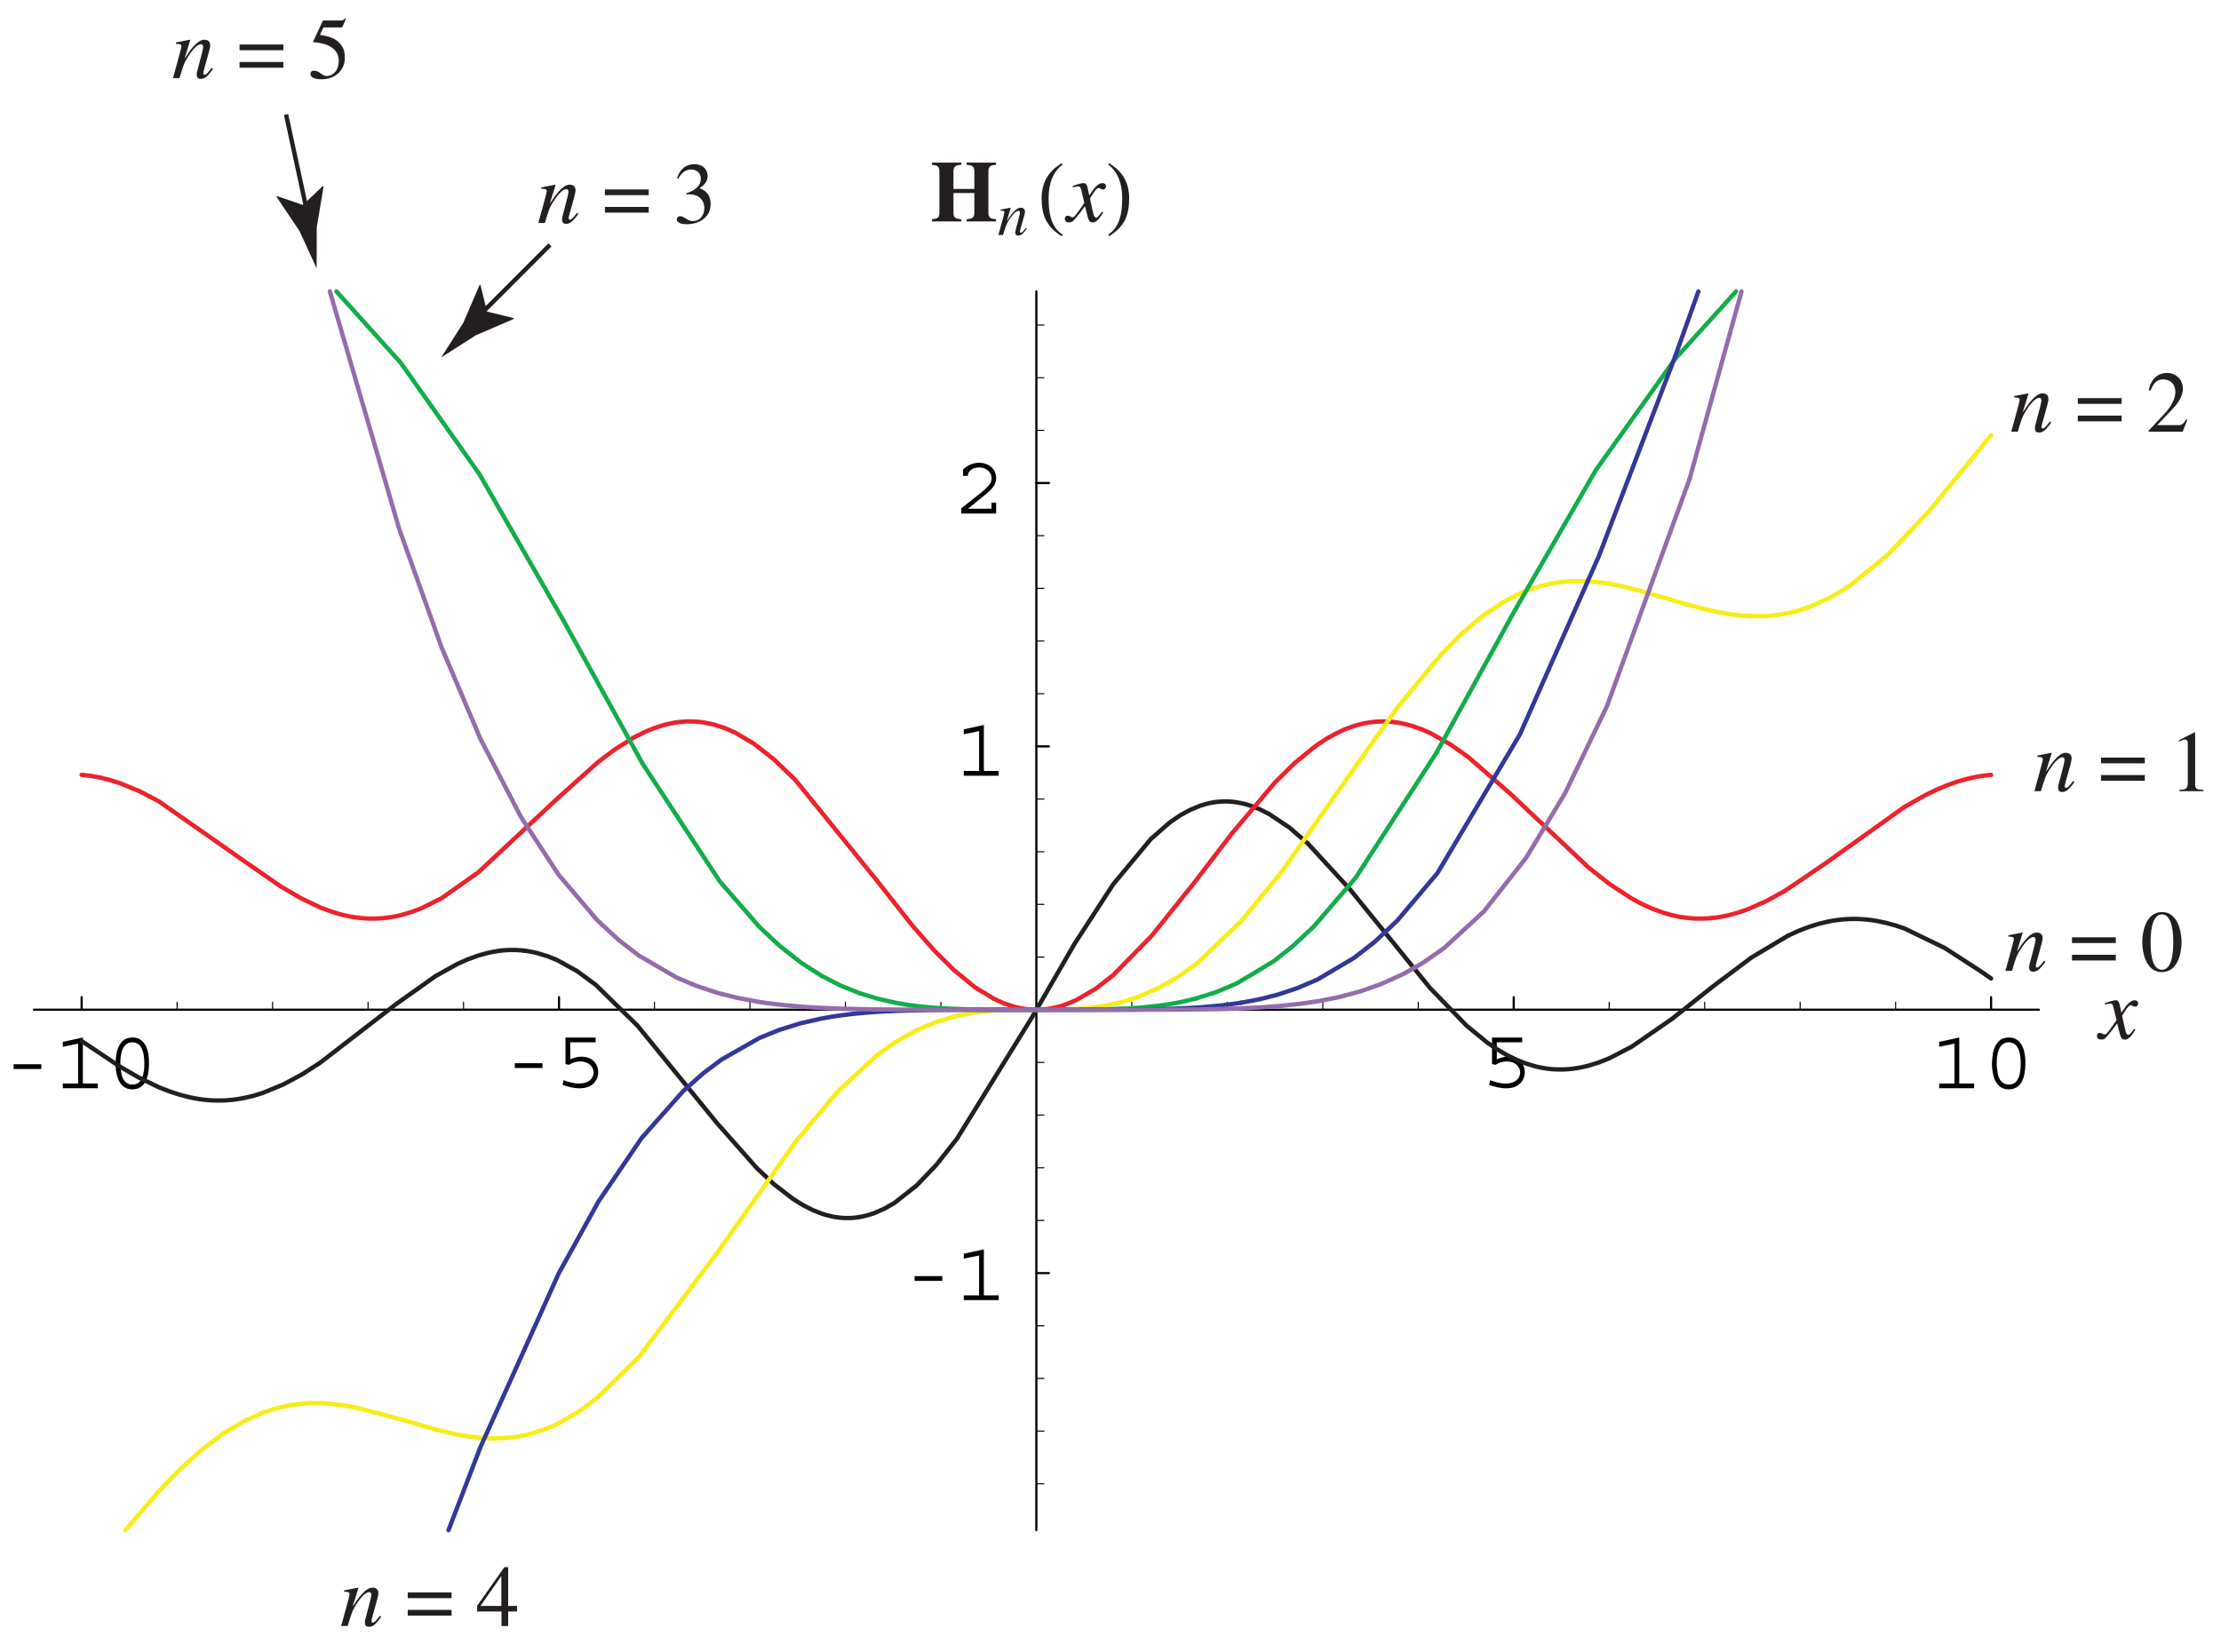 <?xml version="1.0" encoding="UTF-8"?>
<svg xmlns="http://www.w3.org/2000/svg" xmlns:xlink="http://www.w3.org/1999/xlink" width="254.21" height="189.16" viewBox="0 0 254.21 189.16">
<defs>
<g>
<g id="glyph-0-0">
</g>
<g id="glyph-0-1">
<path d="M 4.562 -2.203 L 4.562 -2.75 L 1.391 -2.75 L 1.391 -2.203 Z M 4.562 -2.203 "/>
</g>
<g id="glyph-0-2">
<path d="M 5.047 0 L 5.047 -0.547 L 3.344 -0.547 L 3.344 -5.812 L 1.047 -5.312 L 1.047 -4.75 L 2.797 -5.109 L 2.797 -0.547 L 1.047 -0.547 L 1.047 0 Z M 5.047 0 "/>
</g>
<g id="glyph-0-3">
<path d="M 4.938 -2.969 C 4.938 -3.422 4.891 -4.297 4.516 -4.953 C 4.156 -5.531 3.719 -5.812 3.062 -5.812 C 2.859 -5.812 2.656 -5.781 2.484 -5.734 C 1.656 -5.484 1.297 -4.578 1.188 -3.766 C 1.141 -3.453 1.109 -3 1.109 -2.875 C 1.109 -1.922 1.312 0.125 3.031 0.125 C 4.859 0.125 4.938 -2.031 4.938 -2.969 Z M 4.406 -2.922 L 4.406 -2.844 C 4.406 -1.828 4.234 -0.422 3.062 -0.422 C 2.188 -0.422 1.906 -1.172 1.844 -1.406 C 1.734 -1.875 1.656 -2.375 1.656 -2.859 C 1.656 -4.016 1.938 -5.266 3.031 -5.266 C 3.469 -5.266 3.859 -5.031 4.062 -4.641 C 4.328 -4.141 4.391 -3.531 4.406 -2.922 Z M 4.406 -2.922 "/>
</g>
<g id="glyph-0-4">
</g>
<g id="glyph-0-5">
<path d="M 4.969 -1.703 C 4.969 -2.641 4.312 -3.5 3.062 -3.5 C 2.609 -3.5 2.141 -3.375 1.766 -3.188 L 1.766 -5.141 L 4.672 -5.141 L 4.672 -5.688 L 1.219 -5.688 L 1.219 -2.656 L 1.609 -2.562 C 2.234 -2.953 2.766 -2.953 2.922 -2.953 C 3.906 -2.953 4.438 -2.312 4.438 -1.688 C 4.438 -0.969 3.828 -0.422 2.781 -0.422 C 2.156 -0.422 1.547 -0.609 1 -0.812 L 0.891 -0.266 C 1.5 -0.062 2.156 0.125 2.828 0.125 C 4.531 0.125 4.969 -1.031 4.969 -1.703 Z M 4.969 -1.703 "/>
</g>
<g id="glyph-0-6">
<path d="M 4.75 0 L 4.75 -1.25 L 4.219 -1.25 L 4.219 -0.547 L 1.531 -0.547 L 3.234 -1.938 C 4.297 -2.781 4.75 -3.281 4.75 -4.062 C 4.75 -4.344 4.672 -4.641 4.547 -4.891 C 4.203 -5.531 3.438 -5.812 2.844 -5.812 C 2.094 -5.812 1.469 -5.547 0.969 -5.031 L 0.969 -4.312 L 1.516 -4.312 C 1.516 -4.984 2.234 -5.281 2.797 -5.281 C 3.547 -5.281 4.234 -4.797 4.234 -4 C 4.234 -3.859 4.188 -3.719 4.141 -3.578 C 4.016 -3.25 3.234 -2.531 2.969 -2.344 L 0.75 -0.594 L 0.75 0 Z M 4.75 0 "/>
</g>
<g id="glyph-1-0">
</g>
<g id="glyph-1-1">
<path d="M 4 -1.109 C 3.734 -0.812 3.531 -0.438 3.328 -0.438 C 3.125 -0.438 3.062 -0.688 3.016 -0.844 C 2.953 -1.094 2.625 -2.453 2.625 -2.625 C 2.625 -2.625 3.297 -3.828 3.578 -3.828 C 3.797 -3.828 3.875 -3.656 4.109 -3.656 C 4.344 -3.656 4.453 -3.859 4.453 -4.031 C 4.453 -4.266 4.234 -4.391 4.047 -4.391 C 3.516 -4.391 3.062 -3.781 2.531 -2.969 L 2.422 -3.516 C 2.25 -4.391 2.094 -4.391 1.875 -4.391 C 1.562 -4.391 0.906 -4.156 0.641 -4.062 L 0.672 -3.906 C 1 -3.984 1.141 -4.016 1.219 -4.016 C 1.5 -4.016 1.531 -3.875 1.625 -3.578 C 1.625 -3.516 1.969 -2.203 1.969 -2.109 C 1.078 -0.812 0.812 -0.469 0.641 -0.469 C 0.469 -0.469 0.281 -0.656 0.062 -0.656 C -0.156 -0.656 -0.266 -0.484 -0.266 -0.312 C -0.266 -0.078 -0.109 0.109 0.219 0.109 C 0.531 0.109 0.641 0 0.812 -0.188 C 1.156 -0.562 1.578 -1.094 2.047 -1.75 L 2.344 -0.562 C 2.484 -0.031 2.625 0.109 2.922 0.109 C 3.141 0.109 3.438 0.109 4.141 -1.031 Z M 4 -1.109 "/>
</g>
<g id="glyph-1-2">
</g>
<g id="glyph-1-3">
<path d="M 4.578 -1.172 C 4.203 -0.703 3.969 -0.375 3.766 -0.375 C 3.75 -0.375 3.609 -0.391 3.609 -0.547 C 3.609 -0.844 4.406 -3.297 4.406 -3.734 C 4.406 -4.156 4.172 -4.391 3.719 -4.391 C 2.891 -4.391 1.969 -3 1.5 -2.266 L 1.484 -2.297 L 2.125 -4.375 L 2.094 -4.391 C 1.547 -4.281 1.016 -4.188 0.484 -4.078 L 0.484 -3.922 C 1.016 -3.922 1.109 -3.812 1.109 -3.656 C 1.109 -3.453 0.453 -1.125 0.141 0 L 0.891 0 C 1.297 -1.359 1.422 -1.781 1.875 -2.469 C 2.234 -3.031 2.859 -3.875 3.344 -3.875 C 3.531 -3.875 3.594 -3.75 3.594 -3.562 C 3.594 -3.172 2.859 -0.734 2.859 -0.5 C 2.859 -0.203 2.875 0.094 3.328 0.094 C 3.875 0.094 4.219 -0.375 4.719 -1.031 Z M 4.578 -1.172 "/>
</g>
<g id="glyph-2-0">
</g>
<g id="glyph-2-1">
<path d="M 7.547 -0.25 C 7.031 -0.312 6.672 -0.359 6.672 -0.953 L 6.672 -5.766 C 6.672 -6.422 7.125 -6.453 7.547 -6.484 L 7.547 -6.734 L 4.172 -6.734 L 4.172 -6.484 C 4.609 -6.453 5.062 -6.422 5.062 -5.766 L 5.062 -3.719 L 2.672 -3.719 L 2.672 -5.766 C 2.672 -6.422 3.125 -6.453 3.562 -6.484 L 3.562 -6.734 L 0.203 -6.734 L 0.203 -6.484 C 0.625 -6.438 1.062 -6.422 1.062 -5.766 L 1.062 -0.953 C 1.062 -0.375 0.734 -0.312 0.203 -0.25 L 0.203 0 L 3.562 0 L 3.562 -0.25 C 3.031 -0.312 2.672 -0.344 2.672 -0.953 L 2.672 -3.25 L 5.062 -3.25 L 5.062 -0.953 C 5.062 -0.344 4.703 -0.312 4.172 -0.25 L 4.172 0 L 7.547 0 Z M 7.547 -0.25 "/>
</g>
<g id="glyph-2-2">
</g>
<g id="glyph-3-0">
</g>
<g id="glyph-3-1">
<path d="M 3.266 -0.828 C 3 -0.5 2.828 -0.266 2.688 -0.266 C 2.672 -0.266 2.562 -0.281 2.562 -0.391 C 2.562 -0.609 3.141 -2.359 3.141 -2.656 C 3.141 -2.953 2.969 -3.125 2.641 -3.125 C 2.062 -3.125 1.406 -2.141 1.078 -1.625 L 1.062 -1.625 L 1.516 -3.109 L 1.484 -3.125 C 1.109 -3.047 0.719 -2.984 0.344 -2.906 L 0.344 -2.797 C 0.719 -2.797 0.797 -2.719 0.797 -2.609 C 0.797 -2.469 0.312 -0.797 0.094 0 L 0.625 0 C 0.922 -0.969 1.016 -1.266 1.344 -1.766 C 1.594 -2.156 2.047 -2.766 2.391 -2.766 C 2.516 -2.766 2.562 -2.672 2.562 -2.547 C 2.562 -2.25 2.031 -0.531 2.031 -0.359 C 2.031 -0.156 2.047 0.062 2.375 0.062 C 2.766 0.062 3 -0.266 3.359 -0.734 Z M 3.266 -0.828 "/>
</g>
<g id="glyph-3-2">
</g>
<g id="glyph-5-0">
</g>
<g id="glyph-5-1">
</g>
<g id="glyph-5-2">
<path d="M 5.312 -3.844 L 0.297 -3.844 L 0.297 -3.188 L 5.312 -3.188 Z M 5.312 -1.844 L 0.297 -1.844 L 0.297 -1.188 L 5.312 -1.188 Z M 5.312 -1.844 "/>
</g>
<g id="glyph-5-3">
<path d="M 2.484 -6.469 C 3.766 -6.469 3.781 -3.969 3.781 -3.297 C 3.781 -2.516 3.766 -0.125 2.484 -0.125 C 1.219 -0.125 1.188 -2.484 1.188 -3.297 C 1.188 -3.969 1.219 -6.469 2.484 -6.469 Z M 2.484 -6.734 C 0.656 -6.734 0.234 -4.469 0.234 -3.297 C 0.234 -2.094 0.656 0.141 2.484 0.141 C 4.312 0.141 4.734 -2.094 4.734 -3.297 C 4.734 -4.469 4.312 -6.734 2.484 -6.734 Z M 2.484 -6.734 "/>
</g>
<g id="glyph-5-4">
<path d="M 1.172 0 L 3.922 0 L 3.922 -0.156 C 3.172 -0.156 2.969 -0.266 2.969 -0.734 L 2.969 -6.703 L 2.891 -6.734 L 1.109 -5.828 L 1.109 -5.688 C 1.656 -5.906 1.656 -5.906 1.781 -5.906 C 2.125 -5.906 2.125 -5.641 2.125 -5.438 L 2.125 -0.922 C 2.125 -0.188 1.75 -0.172 1.172 -0.156 Z M 1.172 0 "/>
</g>
<g id="glyph-5-5">
<path d="M 4.734 -1.359 L 4.594 -1.406 C 4.203 -0.781 4.016 -0.75 3.656 -0.75 L 1.281 -0.75 L 2.953 -2.516 C 3.391 -2.969 4.219 -3.875 4.219 -4.938 C 4.219 -6.047 3.328 -6.734 2.422 -6.734 C 1.547 -6.734 0.609 -6.25 0.312 -4.75 L 0.516 -4.703 C 0.734 -5.234 1.031 -5.984 1.938 -5.984 C 3.109 -5.984 3.359 -5.078 3.359 -4.562 C 3.359 -3.828 2.938 -2.922 2.062 -2 L 0.297 -0.125 L 0.297 0 L 4.188 0 Z M 4.734 -1.359 "/>
</g>
<g id="glyph-5-6">
<path d="M 1.516 -3.281 C 2.203 -3.297 2.453 -3.25 2.812 -3.062 C 3.453 -2.734 3.578 -2 3.578 -1.75 C 3.578 -1 3.172 -0.219 2.234 -0.219 C 1.656 -0.219 1.281 -0.781 0.812 -0.781 C 0.656 -0.781 0.422 -0.703 0.422 -0.422 C 0.422 0.094 1.297 0.141 1.531 0.141 C 3.094 0.141 4.297 -0.734 4.297 -2.156 C 4.297 -3.469 3.438 -3.812 3.031 -3.984 C 3.688 -4.422 3.953 -4.844 3.953 -5.391 C 3.953 -5.797 3.688 -6.734 2.406 -6.734 C 1.734 -6.734 0.844 -6.422 0.453 -5.109 L 0.594 -5.078 C 0.75 -5.359 1.172 -6.125 2.062 -6.125 C 2.812 -6.125 3.172 -5.609 3.172 -5.094 C 3.172 -4.188 2.422 -3.703 1.516 -3.406 Z M 1.516 -3.281 "/>
</g>
<g id="glyph-5-7">
<path d="M 4.703 -2.297 L 3.688 -2.297 L 3.688 -6.734 L 3.25 -6.734 L 0.125 -2.297 L 0.125 -1.656 L 2.922 -1.656 L 2.922 0 L 3.688 0 L 3.688 -1.656 L 4.703 -1.656 Z M 2.906 -2.297 L 0.516 -2.297 L 2.891 -5.688 L 2.906 -5.688 Z M 2.906 -2.297 "/>
</g>
<g id="glyph-5-8">
<path d="M 1.797 -5.797 L 3.75 -5.797 C 3.859 -5.797 3.953 -5.797 3.984 -5.891 L 4.359 -6.781 L 4.266 -6.844 C 4.156 -6.703 4.078 -6.594 3.812 -6.594 L 1.734 -6.594 L 0.641 -4.234 C 0.609 -4.156 0.641 -4.094 0.703 -4.094 C 1.781 -4.062 3.547 -3.594 3.547 -2 C 3.547 -0.781 2.812 -0.234 2.156 -0.234 C 1.625 -0.234 1.359 -0.844 0.719 -0.844 C 0.312 -0.844 0.312 -0.562 0.312 -0.453 C 0.312 -0.094 0.781 0.141 1.578 0.141 C 3.141 0.141 4.234 -0.922 4.234 -2.234 C 4.234 -3.125 4.125 -3.406 3.703 -3.938 C 3.109 -4.641 2.188 -4.812 1.391 -4.953 Z M 1.797 -5.797 "/>
</g>
<g id="glyph-4-0">
<path d="M 1.742 0.105 C 1.449 -0.574 1.305 -1.488 1.305 -2.645 C 1.305 -4.414 1.84 -5.699 2.898 -6.508 L 2.781 -6.672 C 2.527 -6.477 2.266 -6.293 2.004 -6.098 C 1.586 -5.73 1.246 -5.312 1 -4.844 C 0.672 -4.203 0.504 -3.473 0.504 -2.656 C 0.504 -1.664 0.652 -0.867 0.953 -0.242 C 1.305 0.496 1.918 1.137 2.793 1.691 L 2.918 1.516 C 2.383 1.168 1.992 0.691 1.742 0.105 "/>
</g>
<g id="glyph-4-1">
<path d="M 2.188 -4.844 C 1.945 -5.312 1.613 -5.73 1.188 -6.098 C 0.926 -6.293 0.66 -6.477 0.398 -6.672 L 0.293 -6.508 C 1.352 -5.699 1.887 -4.414 1.887 -2.645 C 1.887 -1.488 1.742 -0.574 1.449 0.105 C 1.195 0.691 0.809 1.168 0.273 1.516 L 0.398 1.691 C 1.273 1.137 1.898 0.496 2.238 -0.242 C 2.539 -0.867 2.684 -1.664 2.684 -2.656 C 2.684 -3.473 2.52 -4.203 2.188 -4.844 "/>
</g>
</g>
</defs>
<path fill="none" stroke-width="2.5" stroke-linecap="round" stroke-linejoin="round" stroke="rgb(0%, 0%, 0%)" stroke-opacity="1" stroke-miterlimit="10" d="M 91.766 727.234 L 91.766 741.555 " transform="matrix(0.1, 0, 0, -0.1, 0.169, 188.324)"/>
<g fill="rgb(0%, 0%, 0%)" fill-opacity="1">
<use xlink:href="#glyph-0-1" x="0.169" y="124.593"/>
<use xlink:href="#glyph-0-2" x="6.142" y="124.593"/>
<use xlink:href="#glyph-0-3" x="12.116" y="124.593"/>
<use xlink:href="#glyph-0-4" x="18.089" y="124.593"/>
</g>
<path fill="none" stroke-width="2.5" stroke-linecap="round" stroke-linejoin="round" stroke="rgb(0%, 0%, 0%)" stroke-opacity="1" stroke-miterlimit="10" d="M 638.127 727.234 L 638.127 741.555 " transform="matrix(0.1, 0, 0, -0.1, 0.169, 188.324)"/>
<g fill="rgb(0%, 0%, 0%)" fill-opacity="1">
<use xlink:href="#glyph-0-1" x="57.53" y="124.474"/>
<use xlink:href="#glyph-0-5" x="63.503" y="124.474"/>
<use xlink:href="#glyph-0-4" x="69.477" y="124.474"/>
</g>
<path fill="none" stroke-width="2.5" stroke-linecap="round" stroke-linejoin="round" stroke="rgb(0%, 0%, 0%)" stroke-opacity="1" stroke-miterlimit="10" d="M 1730.887 727.234 L 1730.887 741.555 " transform="matrix(0.1, 0, 0, -0.1, 0.169, 188.324)"/>
<g fill="rgb(0%, 0%, 0%)" fill-opacity="1">
<use xlink:href="#glyph-0-5" x="169.554" y="124.474"/>
<use xlink:href="#glyph-0-4" x="175.528" y="124.474"/>
</g>
<path fill="none" stroke-width="2.5" stroke-linecap="round" stroke-linejoin="round" stroke="rgb(0%, 0%, 0%)" stroke-opacity="1" stroke-miterlimit="10" d="M 2277.248 727.234 L 2277.248 741.555 " transform="matrix(0.1, 0, 0, -0.1, 0.169, 188.324)"/>
<g fill="rgb(0%, 0%, 0%)" fill-opacity="1">
<use xlink:href="#glyph-0-2" x="220.908" y="124.593"/>
<use xlink:href="#glyph-0-3" x="226.882" y="124.593"/>
<use xlink:href="#glyph-0-4" x="232.855" y="124.593"/>
</g>
<path fill="none" stroke-width="1.25" stroke-linecap="round" stroke-linejoin="round" stroke="rgb(0%, 0%, 0%)" stroke-opacity="1" stroke-miterlimit="10" d="M 201.038 727.234 L 201.038 735.826 " transform="matrix(0.1, 0, 0, -0.1, 0.169, 188.324)"/>
<path fill="none" stroke-width="1.25" stroke-linecap="round" stroke-linejoin="round" stroke="rgb(0%, 0%, 0%)" stroke-opacity="1" stroke-miterlimit="10" d="M 310.31 727.234 L 310.31 735.826 " transform="matrix(0.1, 0, 0, -0.1, 0.169, 188.324)"/>
<path fill="none" stroke-width="1.25" stroke-linecap="round" stroke-linejoin="round" stroke="rgb(0%, 0%, 0%)" stroke-opacity="1" stroke-miterlimit="10" d="M 419.582 727.234 L 419.582 735.826 " transform="matrix(0.1, 0, 0, -0.1, 0.169, 188.324)"/>
<path fill="none" stroke-width="1.25" stroke-linecap="round" stroke-linejoin="round" stroke="rgb(0%, 0%, 0%)" stroke-opacity="1" stroke-miterlimit="10" d="M 528.854 727.234 L 528.854 735.826 " transform="matrix(0.1, 0, 0, -0.1, 0.169, 188.324)"/>
<path fill="none" stroke-width="1.25" stroke-linecap="round" stroke-linejoin="round" stroke="rgb(0%, 0%, 0%)" stroke-opacity="1" stroke-miterlimit="10" d="M 747.399 727.234 L 747.399 735.826 " transform="matrix(0.1, 0, 0, -0.1, 0.169, 188.324)"/>
<path fill="none" stroke-width="1.25" stroke-linecap="round" stroke-linejoin="round" stroke="rgb(0%, 0%, 0%)" stroke-opacity="1" stroke-miterlimit="10" d="M 856.671 727.234 L 856.671 735.826 " transform="matrix(0.1, 0, 0, -0.1, 0.169, 188.324)"/>
<path fill="none" stroke-width="1.25" stroke-linecap="round" stroke-linejoin="round" stroke="rgb(0%, 0%, 0%)" stroke-opacity="1" stroke-miterlimit="10" d="M 965.943 727.234 L 965.943 735.826 " transform="matrix(0.1, 0, 0, -0.1, 0.169, 188.324)"/>
<path fill="none" stroke-width="1.25" stroke-linecap="round" stroke-linejoin="round" stroke="rgb(0%, 0%, 0%)" stroke-opacity="1" stroke-miterlimit="10" d="M 1075.215 727.234 L 1075.215 735.826 " transform="matrix(0.1, 0, 0, -0.1, 0.169, 188.324)"/>
<path fill="none" stroke-width="1.25" stroke-linecap="round" stroke-linejoin="round" stroke="rgb(0%, 0%, 0%)" stroke-opacity="1" stroke-miterlimit="10" d="M 1293.759 727.234 L 1293.759 735.826 " transform="matrix(0.1, 0, 0, -0.1, 0.169, 188.324)"/>
<path fill="none" stroke-width="1.25" stroke-linecap="round" stroke-linejoin="round" stroke="rgb(0%, 0%, 0%)" stroke-opacity="1" stroke-miterlimit="10" d="M 1403.032 727.234 L 1403.032 735.826 " transform="matrix(0.1, 0, 0, -0.1, 0.169, 188.324)"/>
<path fill="none" stroke-width="1.25" stroke-linecap="round" stroke-linejoin="round" stroke="rgb(0%, 0%, 0%)" stroke-opacity="1" stroke-miterlimit="10" d="M 1512.343 727.234 L 1512.343 735.826 " transform="matrix(0.1, 0, 0, -0.1, 0.169, 188.324)"/>
<path fill="none" stroke-width="1.25" stroke-linecap="round" stroke-linejoin="round" stroke="rgb(0%, 0%, 0%)" stroke-opacity="1" stroke-miterlimit="10" d="M 1621.615 727.234 L 1621.615 735.826 " transform="matrix(0.1, 0, 0, -0.1, 0.169, 188.324)"/>
<path fill="none" stroke-width="1.25" stroke-linecap="round" stroke-linejoin="round" stroke="rgb(0%, 0%, 0%)" stroke-opacity="1" stroke-miterlimit="10" d="M 1840.16 727.234 L 1840.16 735.826 " transform="matrix(0.1, 0, 0, -0.1, 0.169, 188.324)"/>
<path fill="none" stroke-width="1.25" stroke-linecap="round" stroke-linejoin="round" stroke="rgb(0%, 0%, 0%)" stroke-opacity="1" stroke-miterlimit="10" d="M 1949.432 727.234 L 1949.432 735.826 " transform="matrix(0.1, 0, 0, -0.1, 0.169, 188.324)"/>
<path fill="none" stroke-width="1.25" stroke-linecap="round" stroke-linejoin="round" stroke="rgb(0%, 0%, 0%)" stroke-opacity="1" stroke-miterlimit="10" d="M 2058.704 727.234 L 2058.704 735.826 " transform="matrix(0.1, 0, 0, -0.1, 0.169, 188.324)"/>
<path fill="none" stroke-width="1.25" stroke-linecap="round" stroke-linejoin="round" stroke="rgb(0%, 0%, 0%)" stroke-opacity="1" stroke-miterlimit="10" d="M 2167.976 727.234 L 2167.976 735.826 " transform="matrix(0.1, 0, 0, -0.1, 0.169, 188.324)"/>
<path fill="none" stroke-width="2.5" stroke-linecap="round" stroke-linejoin="round" stroke="rgb(0%, 0%, 0%)" stroke-opacity="1" stroke-miterlimit="10" d="M 37.11 727.234 L 2331.904 727.234 " transform="matrix(0.1, 0, 0, -0.1, 0.169, 188.324)"/>
<g fill="rgb(13.73%, 12.16%, 12.549%)" fill-opacity="1">
<use xlink:href="#glyph-1-1" x="240.277" y="118.909"/>
<use xlink:href="#glyph-1-2" x="244.698" y="118.909"/>
</g>
<path fill="none" stroke-width="2.5" stroke-linecap="round" stroke-linejoin="round" stroke="rgb(0%, 0%, 0%)" stroke-opacity="1" stroke-miterlimit="10" d="M 1184.487 425.705 L 1198.848 425.705 " transform="matrix(0.1, 0, 0, -0.1, 0.169, 188.324)"/>
<g fill="rgb(0%, 0%, 0%)" fill-opacity="1">
<use xlink:href="#glyph-0-1" x="103.293" y="148.847"/>
<use xlink:href="#glyph-0-2" x="109.266" y="148.847"/>
<use xlink:href="#glyph-0-4" x="115.24" y="148.847"/>
</g>
<path fill="none" stroke-width="2.5" stroke-linecap="round" stroke-linejoin="round" stroke="rgb(0%, 0%, 0%)" stroke-opacity="1" stroke-miterlimit="10" d="M 1184.487 1028.723 L 1198.848 1028.723 " transform="matrix(0.1, 0, 0, -0.1, 0.169, 188.324)"/>
<g fill="rgb(0%, 0%, 0%)" fill-opacity="1">
<use xlink:href="#glyph-0-2" x="109.266" y="88.812"/>
<use xlink:href="#glyph-0-4" x="115.24" y="88.812"/>
</g>
<path fill="none" stroke-width="2.5" stroke-linecap="round" stroke-linejoin="round" stroke="rgb(0%, 0%, 0%)" stroke-opacity="1" stroke-miterlimit="10" d="M 1184.487 1330.251 L 1198.848 1330.251 " transform="matrix(0.1, 0, 0, -0.1, 0.169, 188.324)"/>
<g fill="rgb(0%, 0%, 0%)" fill-opacity="1">
<use xlink:href="#glyph-0-6" x="109.266" y="58.794"/>
<use xlink:href="#glyph-0-4" x="115.24" y="58.794"/>
</g>
<path fill="none" stroke-width="1.25" stroke-linecap="round" stroke-linejoin="round" stroke="rgb(0%, 0%, 0%)" stroke-opacity="1" stroke-miterlimit="10" d="M 1184.487 184.522 L 1193.119 184.522 " transform="matrix(0.1, 0, 0, -0.1, 0.169, 188.324)"/>
<path fill="none" stroke-width="1.25" stroke-linecap="round" stroke-linejoin="round" stroke="rgb(0%, 0%, 0%)" stroke-opacity="1" stroke-miterlimit="10" d="M 1184.487 244.827 L 1193.119 244.827 " transform="matrix(0.1, 0, 0, -0.1, 0.169, 188.324)"/>
<path fill="none" stroke-width="1.25" stroke-linecap="round" stroke-linejoin="round" stroke="rgb(0%, 0%, 0%)" stroke-opacity="1" stroke-miterlimit="10" d="M 1184.487 305.133 L 1193.119 305.133 " transform="matrix(0.1, 0, 0, -0.1, 0.169, 188.324)"/>
<path fill="none" stroke-width="1.25" stroke-linecap="round" stroke-linejoin="round" stroke="rgb(0%, 0%, 0%)" stroke-opacity="1" stroke-miterlimit="10" d="M 1184.487 365.399 L 1193.119 365.399 " transform="matrix(0.1, 0, 0, -0.1, 0.169, 188.324)"/>
<path fill="none" stroke-width="1.25" stroke-linecap="round" stroke-linejoin="round" stroke="rgb(0%, 0%, 0%)" stroke-opacity="1" stroke-miterlimit="10" d="M 1184.487 486.011 L 1193.119 486.011 " transform="matrix(0.1, 0, 0, -0.1, 0.169, 188.324)"/>
<path fill="none" stroke-width="1.25" stroke-linecap="round" stroke-linejoin="round" stroke="rgb(0%, 0%, 0%)" stroke-opacity="1" stroke-miterlimit="10" d="M 1184.487 546.316 L 1193.119 546.316 " transform="matrix(0.1, 0, 0, -0.1, 0.169, 188.324)"/>
<path fill="none" stroke-width="1.25" stroke-linecap="round" stroke-linejoin="round" stroke="rgb(0%, 0%, 0%)" stroke-opacity="1" stroke-miterlimit="10" d="M 1184.487 606.622 L 1193.119 606.622 " transform="matrix(0.1, 0, 0, -0.1, 0.169, 188.324)"/>
<path fill="none" stroke-width="1.25" stroke-linecap="round" stroke-linejoin="round" stroke="rgb(0%, 0%, 0%)" stroke-opacity="1" stroke-miterlimit="10" d="M 1184.487 666.928 L 1193.119 666.928 " transform="matrix(0.1, 0, 0, -0.1, 0.169, 188.324)"/>
<path fill="none" stroke-width="1.25" stroke-linecap="round" stroke-linejoin="round" stroke="rgb(0%, 0%, 0%)" stroke-opacity="1" stroke-miterlimit="10" d="M 1184.487 787.539 L 1193.119 787.539 " transform="matrix(0.1, 0, 0, -0.1, 0.169, 188.324)"/>
<path fill="none" stroke-width="1.25" stroke-linecap="round" stroke-linejoin="round" stroke="rgb(0%, 0%, 0%)" stroke-opacity="1" stroke-miterlimit="10" d="M 1184.487 847.845 L 1193.119 847.845 " transform="matrix(0.1, 0, 0, -0.1, 0.169, 188.324)"/>
<path fill="none" stroke-width="1.25" stroke-linecap="round" stroke-linejoin="round" stroke="rgb(0%, 0%, 0%)" stroke-opacity="1" stroke-miterlimit="10" d="M 1184.487 908.111 L 1193.119 908.111 " transform="matrix(0.1, 0, 0, -0.1, 0.169, 188.324)"/>
<path fill="none" stroke-width="1.25" stroke-linecap="round" stroke-linejoin="round" stroke="rgb(0%, 0%, 0%)" stroke-opacity="1" stroke-miterlimit="10" d="M 1184.487 968.417 L 1193.119 968.417 " transform="matrix(0.1, 0, 0, -0.1, 0.169, 188.324)"/>
<path fill="none" stroke-width="1.25" stroke-linecap="round" stroke-linejoin="round" stroke="rgb(0%, 0%, 0%)" stroke-opacity="1" stroke-miterlimit="10" d="M 1184.487 1089.028 L 1193.119 1089.028 " transform="matrix(0.1, 0, 0, -0.1, 0.169, 188.324)"/>
<path fill="none" stroke-width="1.25" stroke-linecap="round" stroke-linejoin="round" stroke="rgb(0%, 0%, 0%)" stroke-opacity="1" stroke-miterlimit="10" d="M 1184.487 1149.334 L 1193.119 1149.334 " transform="matrix(0.1, 0, 0, -0.1, 0.169, 188.324)"/>
<path fill="none" stroke-width="1.25" stroke-linecap="round" stroke-linejoin="round" stroke="rgb(0%, 0%, 0%)" stroke-opacity="1" stroke-miterlimit="10" d="M 1184.487 1209.64 L 1193.119 1209.64 " transform="matrix(0.1, 0, 0, -0.1, 0.169, 188.324)"/>
<path fill="none" stroke-width="1.25" stroke-linecap="round" stroke-linejoin="round" stroke="rgb(0%, 0%, 0%)" stroke-opacity="1" stroke-miterlimit="10" d="M 1184.487 1269.945 L 1193.119 1269.945 " transform="matrix(0.1, 0, 0, -0.1, 0.169, 188.324)"/>
<path fill="none" stroke-width="1.25" stroke-linecap="round" stroke-linejoin="round" stroke="rgb(0%, 0%, 0%)" stroke-opacity="1" stroke-miterlimit="10" d="M 1184.487 1390.557 L 1193.119 1390.557 " transform="matrix(0.1, 0, 0, -0.1, 0.169, 188.324)"/>
<path fill="none" stroke-width="1.25" stroke-linecap="round" stroke-linejoin="round" stroke="rgb(0%, 0%, 0%)" stroke-opacity="1" stroke-miterlimit="10" d="M 1184.487 1450.823 L 1193.119 1450.823 " transform="matrix(0.1, 0, 0, -0.1, 0.169, 188.324)"/>
<path fill="none" stroke-width="1.25" stroke-linecap="round" stroke-linejoin="round" stroke="rgb(0%, 0%, 0%)" stroke-opacity="1" stroke-miterlimit="10" d="M 1184.487 1511.129 L 1193.119 1511.129 " transform="matrix(0.1, 0, 0, -0.1, 0.169, 188.324)"/>
<path fill="none" stroke-width="2.5" stroke-linecap="round" stroke-linejoin="round" stroke="rgb(0%, 0%, 0%)" stroke-opacity="1" stroke-miterlimit="10" d="M 1184.487 131.357 L 1184.487 1549.58 " transform="matrix(0.1, 0, 0, -0.1, 0.169, 188.324)"/>
<g fill="rgb(13.73%, 12.16%, 12.549%)" fill-opacity="1">
<use xlink:href="#glyph-2-1" x="106.459" y="25.352"/>
<use xlink:href="#glyph-2-2" x="114.204" y="25.352"/>
</g>
<g fill="rgb(13.73%, 12.16%, 12.549%)" fill-opacity="1">
<use xlink:href="#glyph-3-1" x="114.174" y="26.908"/>
<use xlink:href="#glyph-3-2" x="117.721" y="26.908"/>
</g>
<g fill="rgb(13.73%, 12.16%, 12.549%)" fill-opacity="1">
<use xlink:href="#glyph-4-0" x="118.716" y="25.352"/>
</g>
<g fill="rgb(13.73%, 12.16%, 12.549%)" fill-opacity="1">
<use xlink:href="#glyph-1-1" x="122.139" y="25.352"/>
<use xlink:href="#glyph-1-2" x="126.559" y="25.352"/>
</g>
<g fill="rgb(13.73%, 12.16%, 12.549%)" fill-opacity="1">
<use xlink:href="#glyph-4-1" x="126.558" y="25.352"/>
</g>
<path fill="none" stroke-width="5" stroke-linecap="round" stroke-linejoin="round" stroke="rgb(13.73%, 12.16%, 12.549%)" stroke-opacity="1" stroke-miterlimit="10" d="M 91.766 691.411 L 134.925 662.494 L 156.897 649.742 L 180.4 638.364 L 192.916 633.499 L 204.294 629.811 L 215.751 626.907 L 220.891 625.887 L 226.541 624.906 L 232.662 624.121 L 236.036 623.808 L 239.175 623.611 L 242.079 623.415 L 244.747 623.337 L 246.238 623.297 L 250.789 623.297 L 252.555 623.337 L 254.242 623.376 L 255.772 623.454 L 257.381 623.533 L 261.069 623.808 L 264.443 624.121 L 270.564 624.945 L 277.116 626.083 L 288.495 628.712 L 298.853 631.89 L 322.159 641.464 L 343.739 653.078 L 364.22 666.182 L 452.187 734.061 L 496.681 765.646 L 521.988 779.731 L 533.602 784.871 L 545.765 789.266 L 556.594 792.248 L 562.715 793.542 L 568.404 794.484 L 571.112 794.837 L 573.662 795.112 L 575.977 795.308 L 578.409 795.465 L 581.117 795.583 L 583.549 795.622 L 586.217 795.622 L 589.16 795.583 L 590.651 795.504 L 592.26 795.386 L 595.242 795.19 L 598.106 794.837 " transform="matrix(0.1, 0, 0, -0.1, 0.169, 188.324)"/>
<path fill="none" stroke-width="5" stroke-linecap="round" stroke-linejoin="round" stroke="rgb(13.73%, 12.16%, 12.549%)" stroke-opacity="1" stroke-miterlimit="10" d="M 598.106 794.837 L 600.774 794.523 L 606.855 793.503 L 613.29 792.091 L 625.139 788.442 L 635.89 784.126 L 658.961 771.374 L 680.148 755.758 L 727.938 709.028 L 818.69 597.755 L 864.361 546.12 L 884.293 527.366 L 905.951 510.651 L 917.918 503.235 L 928.983 497.664 L 939.576 493.544 L 944.913 491.935 L 950.798 490.523 L 953.819 489.974 L 957.036 489.503 L 959.744 489.15 L 962.726 488.954 L 964.413 488.836 L 965.982 488.797 L 967.748 488.757 L 969.396 488.757 L 972.378 488.836 L 974.026 488.954 L 975.595 489.071 L 978.342 489.346 L 980.97 489.699 L 986.856 490.798 L 992.623 492.289 L 998.823 494.29 L 1010.907 499.626 L 1022.129 506.06 L 1047.515 526.071 L 1069.879 549.455 L 1093.656 579.589 L 1180.211 719.7 L 1228.275 802.802 L 1272.415 870.798 L 1315.614 922.746 L 1337.311 941.737 L 1349.632 950.133 L 1361.128 956.332 L 1372.663 961.001 L 1379.176 962.963 L 1382.315 963.709 L 1385.219 964.258 L 1387.965 964.768 " transform="matrix(0.1, 0, 0, -0.1, 0.169, 188.324)"/>
<path fill="none" stroke-width="5" stroke-linecap="round" stroke-linejoin="round" stroke="rgb(13.73%, 12.16%, 12.549%)" stroke-opacity="1" stroke-miterlimit="10" d="M 1387.965 964.768 L 1390.476 965.121 L 1393.262 965.357 L 1396.283 965.592 L 1399.147 965.71 L 1402.286 965.71 L 1405.033 965.592 L 1407.975 965.396 L 1410.879 965.121 L 1413.547 964.729 L 1419.511 963.63 L 1424.768 962.335 L 1430.379 960.57 L 1440.031 956.803 L 1450.625 951.467 L 1474.088 935.812 L 1495.432 917.332 L 1543.457 864.991 L 1634.916 752.345 L 1676.781 709.107 L 1700.597 689.606 L 1712.25 681.681 L 1722.922 675.403 L 1733.359 670.224 L 1744.777 665.672 L 1756.273 662.22 L 1762.551 660.886 L 1768.358 659.905 L 1771.379 659.512 L 1774.635 659.198 L 1776.126 659.081 L 1777.735 659.002 L 1780.56 658.884 L 1783.307 658.806 L 1785.857 658.845 L 1788.643 658.924 L 1791.664 659.081 L 1793.312 659.198 L 1794.842 659.316 L 1798.334 659.669 L 1804.69 660.611 L 1810.458 661.749 L 1816.579 663.24 L 1828.938 667.085 L 1840.238 671.636 L 1865.82 684.859 L 1912.158 716.836 L 1959.123 754.11 L 2002.95 786.99 L 2045.128 812.179 " transform="matrix(0.1, 0, 0, -0.1, 0.169, 188.324)"/>
<path fill="none" stroke-width="5" stroke-linecap="round" stroke-linejoin="round" stroke="rgb(13.73%, 12.16%, 12.549%)" stroke-opacity="1" stroke-miterlimit="10" d="M 2045.128 812.179 L 2057.252 817.672 L 2068.748 822.067 L 2079.813 825.52 L 2090.21 828.031 L 2095.743 829.09 L 2100.804 829.836 L 2106.415 830.503 L 2109.514 830.777 L 2112.457 830.934 L 2115.321 831.091 L 2118.303 831.17 L 2121.168 831.17 L 2123.718 831.13 L 2125.327 831.091 L 2126.778 831.052 L 2128.387 830.934 L 2130.074 830.856 L 2132.938 830.66 L 2136.038 830.346 L 2141.57 829.679 L 2146.592 828.855 L 2157.932 826.461 L 2168.408 823.519 L 2178.374 820.144 L 2224.044 798.015 L 2266.301 770.668 L 2277.248 763.017 " transform="matrix(0.1, 0, 0, -0.1, 0.169, 188.324)"/>
<path fill="none" stroke-width="5" stroke-linecap="round" stroke-linejoin="round" stroke="rgb(92.32%, 13.478%, 17.372%)" stroke-opacity="1" stroke-miterlimit="10" d="M 91.766 996.118 L 96.906 995.608 L 102.438 994.901 L 112.365 993.136 L 124.135 990.193 L 134.925 986.819 L 158.31 977.245 L 180.4 965.631 L 277.116 897.871 L 319.06 868.718 L 342.915 854.75 L 365.24 844.157 L 376.501 839.958 L 387.173 836.702 L 393.059 835.211 L 399.493 833.877 L 405.34 832.935 L 410.754 832.268 L 413.815 831.994 L 415.423 831.876 L 417.071 831.758 L 418.562 831.68 L 420.171 831.601 L 423.035 831.562 L 425.781 831.562 L 428.763 831.601 L 431.549 831.719 L 434.139 831.876 L 437.317 832.15 L 440.26 832.464 L 446.89 833.406 L 452.776 834.544 L 459.014 836.035 L 470.236 839.409 L 480.516 843.333 L 503.704 854.907 L 545.647 884.413 L 636.596 969.319 L 682.385 1010.399 L 702.395 1025.466 L 724.014 1039.002 L 736.06 1045.084 L 747.203 1049.675 L 757.796 1053.127 L 763.172 1054.422 L 769.018 1055.639 L 772.235 1056.149 L 775.295 1056.541 L 778.042 1056.855 L 781.024 1057.051 " transform="matrix(0.1, 0, 0, -0.1, 0.169, 188.324)"/>
<path fill="none" stroke-width="5" stroke-linecap="round" stroke-linejoin="round" stroke="rgb(92.32%, 13.478%, 17.372%)" stroke-opacity="1" stroke-miterlimit="10" d="M 781.024 1057.051 L 782.711 1057.169 L 784.241 1057.247 L 786.007 1057.286 L 787.694 1057.286 L 790.676 1057.247 L 792.363 1057.208 L 793.893 1057.13 L 796.679 1056.933 L 799.269 1056.698 L 802.133 1056.345 L 805.193 1055.874 L 811.432 1054.658 L 817.121 1053.206 L 828.186 1049.557 L 839.917 1044.378 L 860.987 1031.94 L 883.665 1014.245 L 908.659 990.271 L 1001.059 876.252 L 1043.513 822.42 L 1067.603 795.073 L 1089.968 772.786 L 1114.098 753.051 L 1136.031 739.671 L 1148.076 734.257 L 1159.455 730.569 L 1165.733 729.117 L 1171.461 728.136 L 1174.482 727.783 L 1176.209 727.587 L 1177.817 727.469 L 1179.465 727.351 L 1181.231 727.312 L 1182.879 727.234 L 1184.487 727.234 L 1187.077 727.273 L 1189.902 727.39 L 1192.531 727.587 L 1194.963 727.822 L 1197.671 728.175 L 1200.613 728.607 L 1206.616 729.862 L 1212.463 731.393 L 1218.78 733.472 L 1230.119 738.259 L 1252.248 751.167 L 1272.376 766.823 L 1316.32 811.669 L 1364.031 871.151 L 1408.682 929.495 " transform="matrix(0.1, 0, 0, -0.1, 0.169, 188.324)"/>
<path fill="none" stroke-width="5" stroke-linecap="round" stroke-linejoin="round" stroke="rgb(92.32%, 13.478%, 17.372%)" stroke-opacity="1" stroke-miterlimit="10" d="M 1408.682 929.495 L 1457.844 987.643 L 1480.327 1009.811 L 1504.535 1029.507 L 1516.227 1037.237 L 1527.331 1043.475 L 1538.082 1048.458 L 1548.205 1052.107 L 1553.737 1053.716 L 1559.779 1055.128 L 1565.194 1056.109 L 1570.216 1056.737 L 1573.041 1056.973 L 1575.67 1057.169 L 1578.573 1057.247 L 1580.143 1057.286 L 1581.634 1057.286 L 1584.616 1057.247 L 1586.303 1057.169 L 1587.833 1057.051 L 1590.697 1056.855 L 1593.679 1056.541 L 1598.701 1055.874 L 1604.077 1054.854 L 1613.768 1052.382 L 1625.303 1048.341 L 1635.897 1043.711 L 1658.419 1030.959 L 1679.331 1016.089 L 1726.885 974.616 L 1816.539 890.024 L 1840.042 871.465 L 1865.545 854.75 L 1877.238 848.473 L 1889.597 842.862 L 1901.211 838.585 L 1911.765 835.525 L 1917.101 834.348 L 1922.908 833.249 L 1928.401 832.504 L 1930.834 832.229 L 1933.463 831.994 L 1935.032 831.876 L 1936.523 831.758 L 1939.387 831.64 L 1942.016 831.562 L 1944.723 831.562 L 1947.705 831.601 L 1950.452 831.68 L 1953.512 831.876 L 1956.73 832.111 " transform="matrix(0.1, 0, 0, -0.1, 0.169, 188.324)"/>
<path fill="none" stroke-width="5" stroke-linecap="round" stroke-linejoin="round" stroke="rgb(92.32%, 13.478%, 17.372%)" stroke-opacity="1" stroke-miterlimit="10" d="M 1956.73 832.111 L 1962.183 832.739 L 1968.069 833.641 L 1978.741 835.917 L 1989.178 838.86 L 1998.751 842.234 L 2020.959 852.082 L 2041.715 863.618 L 2089.072 895.791 L 2177.981 959.314 L 2201.17 972.498 L 2213.411 978.501 L 2226.477 984.033 L 2238.993 988.467 L 2250.372 991.684 L 2255.865 992.939 L 2261.789 994.117 L 2267.047 994.941 L 2272.579 995.686 L 2277.248 996.118 " transform="matrix(0.1, 0, 0, -0.1, 0.169, 188.324)"/>
<path fill="none" stroke-width="5" stroke-linecap="round" stroke-linejoin="round" stroke="rgb(96.738%, 92.749%, 9.641%)" stroke-opacity="1" stroke-miterlimit="10" d="M 141.792 131.357 L 180.4 176.282 L 204.569 201.158 L 230.465 224.464 L 254.438 242.395 L 277.116 256.01 L 299.01 265.858 L 311.409 269.978 L 322.826 272.881 L 332.439 274.686 L 337.893 275.431 L 343.033 276.02 L 345.779 276.255 L 348.408 276.452 L 350.762 276.569 L 353.313 276.687 L 356.098 276.726 L 359.08 276.765 L 361.905 276.765 L 364.456 276.726 L 367.202 276.608 L 369.753 276.491 L 372.578 276.334 L 375.599 276.098 L 381.798 275.51 L 387.448 274.843 L 398.316 273.156 L 408.596 271.155 L 456.386 258.442 L 498.172 246.358 L 509.629 243.493 L 521.988 240.865 L 533.641 238.863 L 539.173 238.118 L 544.313 237.529 L 549.453 237.098 L 552.043 236.902 L 554.868 236.745 L 556.516 236.666 L 558.007 236.588 L 560.949 236.549 L 563.617 236.509 L 566.442 236.509 L 569.189 236.588 L 572.171 236.705 L 574.957 236.823 L 577.507 237.019 L 583.785 237.647 L 589.709 238.432 L 595.516 239.452 " transform="matrix(0.1, 0, 0, -0.1, 0.169, 188.324)"/>
<path fill="none" stroke-width="5" stroke-linecap="round" stroke-linejoin="round" stroke="rgb(96.738%, 92.749%, 9.641%)" stroke-opacity="1" stroke-miterlimit="10" d="M 595.516 239.452 L 601.676 240.786 L 612.78 243.807 L 625.963 248.555 L 637.891 253.93 L 660.962 267.349 L 682.189 283.122 L 729.978 330.126 L 820.691 450.973 L 907.991 574.802 L 956.566 632.989 L 1000.863 674.187 L 1022.874 689.92 L 1046.808 703.496 L 1069.408 713.03 L 1090.243 719.308 L 1100.915 721.662 L 1112.411 723.624 L 1123.24 724.997 L 1133.206 725.9 L 1138.895 726.292 L 1144.192 726.567 L 1150.038 726.841 L 1156.237 726.998 L 1159.376 727.077 L 1162.79 727.116 L 1166.007 727.155 L 1168.95 727.194 L 1171.618 727.194 L 1174.561 727.234 L 1198.024 727.234 L 1201.006 727.273 L 1203.791 727.312 L 1207.126 727.351 L 1210.226 727.39 L 1216.033 727.508 L 1219.329 727.626 L 1222.35 727.744 L 1229.177 728.097 L 1234.709 728.45 L 1239.849 728.881 " transform="matrix(0.1, 0, 0, -0.1, 0.169, 188.324)"/>
<path fill="none" stroke-width="5" stroke-linecap="round" stroke-linejoin="round" stroke="rgb(96.738%, 92.749%, 9.641%)" stroke-opacity="1" stroke-miterlimit="10" d="M 1239.849 728.881 L 1251.581 730.137 L 1263.038 731.863 L 1275.319 734.335 L 1287.364 737.474 L 1298.546 741.045 L 1323.853 751.795 L 1346.179 764.547 L 1369.995 781.732 L 1419.158 828.776 L 1465.456 885.472 L 1553.972 1011.734 L 1598.858 1074.55 L 1648.099 1134.385 L 1670.739 1157.181 L 1694.986 1177.819 L 1717.743 1193.239 L 1738.735 1204.107 L 1750.074 1208.62 L 1762.119 1212.347 L 1774.204 1215.133 L 1781.07 1216.271 L 1784.17 1216.702 L 1787.505 1217.095 L 1790.251 1217.33 L 1793.194 1217.565 L 1794.803 1217.644 L 1799.158 1217.879 L 1801.748 1217.958 L 1807.28 1217.958 L 1809.752 1217.879 L 1812.616 1217.801 L 1815.323 1217.644 L 1818.266 1217.487 L 1821.405 1217.212 L 1827.839 1216.584 L 1833.725 1215.839 L 1844.711 1214.034 L 1856.364 1211.641 L 1877.394 1206.344 L 1924.988 1192.415 L 1948.686 1185.98 L 1961.163 1183.155 L 1974.268 1180.684 L 1985.803 1179.075 L 1992.317 1178.408 L 1995.455 1178.172 L 1998.398 1177.976 L 2001.105 1177.859 " transform="matrix(0.1, 0, 0, -0.1, 0.169, 188.324)"/>
<path fill="none" stroke-width="5" stroke-linecap="round" stroke-linejoin="round" stroke="rgb(96.738%, 92.749%, 9.641%)" stroke-opacity="1" stroke-miterlimit="10" d="M 2001.105 1177.859 L 2004.048 1177.741 L 2006.677 1177.702 L 2009.149 1177.662 L 2011.778 1177.702 L 2014.681 1177.741 L 2016.133 1177.819 L 2017.742 1177.859 L 2020.567 1178.016 L 2023.627 1178.251 L 2026.413 1178.486 L 2032.612 1179.193 L 2038.34 1180.095 L 2043.755 1181.076 L 2055.918 1184.019 L 2069.062 1188.295 L 2093.075 1199.085 L 2115.164 1212.425 L 2158.324 1247.502 L 2205.76 1297.371 L 2277.248 1385.024 " transform="matrix(0.1, 0, 0, -0.1, 0.169, 188.324)"/>
<path fill="none" stroke-width="5" stroke-linecap="round" stroke-linejoin="round" stroke="rgb(7.423%, 67.311%, 29.041%)" stroke-opacity="1" stroke-miterlimit="10" d="M 383.446 1549.58 L 457.366 1467.42 L 546.864 1340.649 L 641.972 1175.034 L 733.588 1009.301 L 821.751 874.722 L 867.265 822.224 L 890.531 800.448 L 915.525 780.83 L 938.949 765.881 L 960.372 754.895 L 981.912 746.263 L 1002.354 739.946 L 1024.365 735.002 L 1036.646 732.962 L 1047.789 731.432 L 1058.226 730.333 L 1069.526 729.392 L 1080.198 728.685 L 1090.007 728.214 L 1100.797 727.861 L 1106.839 727.704 L 1112.332 727.587 L 1117.472 727.469 L 1123.044 727.39 L 1128.301 727.351 L 1133.206 727.312 L 1138.817 727.312 L 1144.153 727.273 L 1147.174 727.234 L 1191.589 727.234 " transform="matrix(0.1, 0, 0, -0.1, 0.169, 188.324)"/>
<path fill="none" stroke-width="5" stroke-linecap="round" stroke-linejoin="round" stroke="rgb(7.423%, 67.311%, 29.041%)" stroke-opacity="1" stroke-miterlimit="10" d="M 1191.589 727.234 L 1224.273 727.234 L 1227.215 727.273 L 1229.883 727.273 L 1235.965 727.312 L 1241.301 727.351 L 1246.912 727.39 L 1253.072 727.508 L 1258.839 727.626 L 1265.156 727.744 L 1271.866 727.979 L 1284.147 728.45 L 1295.447 729.117 L 1307.806 730.059 L 1320.95 731.432 L 1332.328 732.923 L 1342.961 734.688 L 1354.575 737.043 L 1367.209 740.103 L 1391.143 747.715 L 1413.861 757.367 L 1456.432 782.949 L 1477.933 799.977 L 1501.749 822.224 L 1549.931 878.253 L 1642.136 1020.915 L 1730.809 1182.018 L 1825.132 1345.435 L 1916.003 1472.835 " transform="matrix(0.1, 0, 0, -0.1, 0.169, 188.324)"/>
<path fill="none" stroke-width="5" stroke-linecap="round" stroke-linejoin="round" stroke="rgb(7.423%, 67.311%, 29.041%)" stroke-opacity="1" stroke-miterlimit="10" d="M 1916.003 1472.835 L 1985.372 1549.58 " transform="matrix(0.1, 0, 0, -0.1, 0.169, 188.324)"/>
<path fill="none" stroke-width="5" stroke-linecap="round" stroke-linejoin="round" stroke="rgb(20.05%, 21.967%, 59.74%)" stroke-opacity="1" stroke-miterlimit="10" d="M 511.63 131.357 L 548.198 226.465 L 637.695 425.156 L 683.287 507.591 L 732.803 580.491 L 780.435 634.205 L 803.114 654.372 L 824.419 670.381 L 867.382 694.825 L 890.178 704.124 L 914.74 711.735 L 937.889 717.032 L 950.17 719.229 L 963.197 721.113 L 975.752 722.604 L 987.13 723.702 L 997.685 724.526 L 1009.338 725.232 L 1020.481 725.782 L 1032.291 726.213 L 1043.277 726.527 L 1053.478 726.723 L 1059.678 726.841 L 1065.524 726.92 L 1076.549 727.037 L 1082.67 727.077 L 1088.359 727.116 L 1094.637 727.155 L 1101.268 727.194 L 1117.394 727.194 L 1122.769 727.234 L 1168.793 727.234 " transform="matrix(0.1, 0, 0, -0.1, 0.169, 188.324)"/>
<path fill="none" stroke-width="5" stroke-linecap="round" stroke-linejoin="round" stroke="rgb(20.05%, 21.967%, 59.74%)" stroke-opacity="1" stroke-miterlimit="10" d="M 1168.793 727.234 L 1254.798 727.234 L 1260.88 727.273 L 1266.334 727.273 L 1272.258 727.312 L 1277.79 727.312 L 1282.93 727.351 L 1293.759 727.43 L 1299.841 727.469 L 1305.373 727.547 L 1316.124 727.744 L 1326.286 727.94 L 1338.135 728.293 L 1349.082 728.685 L 1361.049 729.274 L 1373.762 730.098 L 1395.381 732.099 L 1407.505 733.59 L 1418.648 735.198 " transform="matrix(0.1, 0, 0, -0.1, 0.169, 188.324)"/>
<path fill="none" stroke-width="5" stroke-linecap="round" stroke-linejoin="round" stroke="rgb(20.05%, 21.967%, 59.74%)" stroke-opacity="1" stroke-miterlimit="10" d="M 1418.648 735.198 L 1440.188 739.279 L 1460.669 744.497 L 1482.641 751.756 L 1506.144 761.761 L 1548.322 786.715 L 1571.982 805.156 L 1597.524 829.129 L 1643.784 883.981 L 1737.95 1042.455 L 1828.585 1247.189 L 1915.767 1475.503 " transform="matrix(0.1, 0, 0, -0.1, 0.169, 188.324)"/>
<path fill="none" stroke-width="5" stroke-linecap="round" stroke-linejoin="round" stroke="rgb(20.05%, 21.967%, 59.74%)" stroke-opacity="1" stroke-miterlimit="10" d="M 1915.767 1475.503 L 1942.252 1549.58 " transform="matrix(0.1, 0, 0, -0.1, 0.169, 188.324)"/>
<path fill="none" stroke-width="5" stroke-linecap="round" stroke-linejoin="round" stroke="rgb(57.927%, 42.265%, 66.843%)" stroke-opacity="1" stroke-miterlimit="10" d="M 375.873 1549.58 L 455.248 1277.636 L 503.9 1141.644 L 548.198 1037.394 L 594.732 947.622 L 637.695 881.784 L 681.639 830.032 L 706.24 807.196 L 729.311 789.383 L 772.274 764.312 L 795.07 754.62 L 819.593 746.498 L 842.781 740.691 L 868.089 736.022 L 879.702 734.374 L 892.022 732.884 L 914.191 730.843 L 926.511 730.019 L 937.811 729.392 L 949.974 728.842 L 963.353 728.371 L 974.967 728.057 L 985.836 727.861 L 997.332 727.665 L 1009.652 727.508 L 1021.737 727.39 L 1032.958 727.351 L 1038.843 727.312 L 1052.105 727.312 L 1058.383 727.273 L 1063.837 727.273 L 1069.84 727.234 L 1141.053 727.234 " transform="matrix(0.1, 0, 0, -0.1, 0.169, 188.324)"/>
<path fill="none" stroke-width="5" stroke-linecap="round" stroke-linejoin="round" stroke="rgb(57.927%, 42.265%, 66.843%)" stroke-opacity="1" stroke-miterlimit="10" d="M 1141.053 727.234 L 1263.783 727.234 " transform="matrix(0.1, 0, 0, -0.1, 0.169, 188.324)"/>
<path fill="none" stroke-width="5" stroke-linecap="round" stroke-linejoin="round" stroke="rgb(57.927%, 42.265%, 66.843%)" stroke-opacity="1" stroke-miterlimit="10" d="M 1263.783 727.234 L 1304.628 727.234 L 1311.102 727.273 L 1322.009 727.312 L 1328.209 727.312 L 1333.976 727.351 L 1344.727 727.39 L 1354.575 727.469 L 1365.914 727.587 L 1376.665 727.744 L 1387.22 727.901 L 1398.833 728.175 L 1410.997 728.528 L 1422.414 728.96 L 1442.738 730.019 L 1454.195 730.804 L 1464.671 731.667 L 1487.193 734.1 L 1508.145 737.199 L 1531.137 741.79 L 1555.66 748.342 L 1579.162 756.66 L 1604.665 768.235 L 1626.716 780.751 L 1650.924 797.662 L 1696.595 839.645 L 1744.855 900.853 L 1789.545 974.891 L 1837.491 1074.511 L 1932.246 1335.156 " transform="matrix(0.1, 0, 0, -0.1, 0.169, 188.324)"/>
<path fill="none" stroke-width="5" stroke-linecap="round" stroke-linejoin="round" stroke="rgb(57.927%, 42.265%, 66.843%)" stroke-opacity="1" stroke-miterlimit="10" d="M 1932.246 1335.156 L 1991.61 1549.58 " transform="matrix(0.1, 0, 0, -0.1, 0.169, 188.324)"/>
<g fill="rgb(13.73%, 12.16%, 12.549%)" fill-opacity="1">
<use xlink:href="#glyph-1-3" x="229.392" y="111.152"/>
</g>
<g fill="rgb(13.73%, 12.16%, 12.549%)" fill-opacity="1">
<use xlink:href="#glyph-5-1" x="234.37" y="111.152"/>
<use xlink:href="#glyph-5-2" x="236.859" y="111.152"/>
<use xlink:href="#glyph-5-1" x="242.474" y="111.152"/>
<use xlink:href="#glyph-5-3" x="244.963" y="111.152"/>
</g>
<g fill="rgb(13.73%, 12.16%, 12.549%)" fill-opacity="1">
<use xlink:href="#glyph-1-3" x="232.711" y="90.577"/>
</g>
<g fill="rgb(13.73%, 12.16%, 12.549%)" fill-opacity="1">
<use xlink:href="#glyph-5-1" x="237.689" y="90.577"/>
<use xlink:href="#glyph-5-2" x="240.178" y="90.577"/>
<use xlink:href="#glyph-5-1" x="245.793" y="90.577"/>
<use xlink:href="#glyph-5-4" x="248.282" y="90.577"/>
</g>
<g fill="rgb(13.73%, 12.16%, 12.549%)" fill-opacity="1">
<use xlink:href="#glyph-1-3" x="230.057" y="49.426"/>
</g>
<g fill="rgb(13.73%, 12.16%, 12.549%)" fill-opacity="1">
<use xlink:href="#glyph-5-1" x="235.035" y="49.426"/>
<use xlink:href="#glyph-5-2" x="237.524" y="49.426"/>
<use xlink:href="#glyph-5-1" x="243.139" y="49.426"/>
<use xlink:href="#glyph-5-5" x="245.628" y="49.426"/>
</g>
<g fill="rgb(13.73%, 12.16%, 12.549%)" fill-opacity="1">
<use xlink:href="#glyph-1-3" x="61.472" y="25.532"/>
</g>
<g fill="rgb(13.73%, 12.16%, 12.549%)" fill-opacity="1">
<use xlink:href="#glyph-5-1" x="66.45" y="25.532"/>
<use xlink:href="#glyph-5-2" x="68.939" y="25.532"/>
<use xlink:href="#glyph-5-1" x="74.554" y="25.532"/>
<use xlink:href="#glyph-5-6" x="77.043" y="25.532"/>
</g>
<g fill="rgb(13.73%, 12.16%, 12.549%)" fill-opacity="1">
<use xlink:href="#glyph-1-3" x="38.905" y="186.154"/>
</g>
<g fill="rgb(13.73%, 12.16%, 12.549%)" fill-opacity="1">
<use xlink:href="#glyph-5-1" x="43.883" y="186.154"/>
<use xlink:href="#glyph-5-2" x="46.372" y="186.154"/>
<use xlink:href="#glyph-5-1" x="51.987" y="186.154"/>
<use xlink:href="#glyph-5-7" x="54.476" y="186.154"/>
</g>
<g fill="rgb(13.73%, 12.16%, 12.549%)" fill-opacity="1">
<use xlink:href="#glyph-1-3" x="19.657" y="8.939"/>
</g>
<g fill="rgb(13.73%, 12.16%, 12.549%)" fill-opacity="1">
<use xlink:href="#glyph-5-1" x="24.634" y="8.939"/>
<use xlink:href="#glyph-5-2" x="27.123" y="8.939"/>
<use xlink:href="#glyph-5-1" x="32.738" y="8.939"/>
<use xlink:href="#glyph-5-8" x="35.227" y="8.939"/>
</g>
<path fill-rule="nonzero" fill="rgb(13.73%, 12.16%, 12.549%)" fill-opacity="1" stroke-width="5" stroke-linecap="butt" stroke-linejoin="miter" stroke="rgb(13.73%, 12.16%, 12.549%)" stroke-opacity="1" stroke-miterlimit="4" d="M 627.807 1602.902 L 552.828 1527.883 " transform="matrix(0.1, 0, 0, -0.1, 0.169, 188.324)"/>
<path fill-rule="nonzero" fill="rgb(13.73%, 12.16%, 12.549%)" fill-opacity="1" d="M 55.742 35.672 L 58.801 36.418 L 58.781 36.523 L 54.445 38.395 C 53.129 39.238 51.809 40.082 50.492 40.926 C 51.336 39.605 52.176 38.285 53.02 36.969 L 54.891 32.633 L 54.988 32.602 L 55.742 35.672 "/>
<path fill-rule="nonzero" fill="rgb(13.73%, 12.16%, 12.549%)" fill-opacity="1" stroke-width="5" stroke-linecap="butt" stroke-linejoin="miter" stroke="rgb(13.73%, 12.16%, 12.549%)" stroke-opacity="1" stroke-miterlimit="4" d="M 325.73 1752.116 L 348.134 1648.455 " transform="matrix(0.1, 0, 0, -0.1, 0.169, 188.324)"/>
<path fill-rule="nonzero" fill="rgb(13.73%, 12.16%, 12.549%)" fill-opacity="1" d="M 34.668 23.465 L 36.953 21.297 L 37.031 21.375 L 36.258 26.027 C 36.25 27.594 36.246 29.16 36.242 30.723 C 35.59 29.301 34.938 27.879 34.285 26.457 L 31.652 22.535 L 31.68 22.438 L 34.668 23.465 "/>
</svg>
